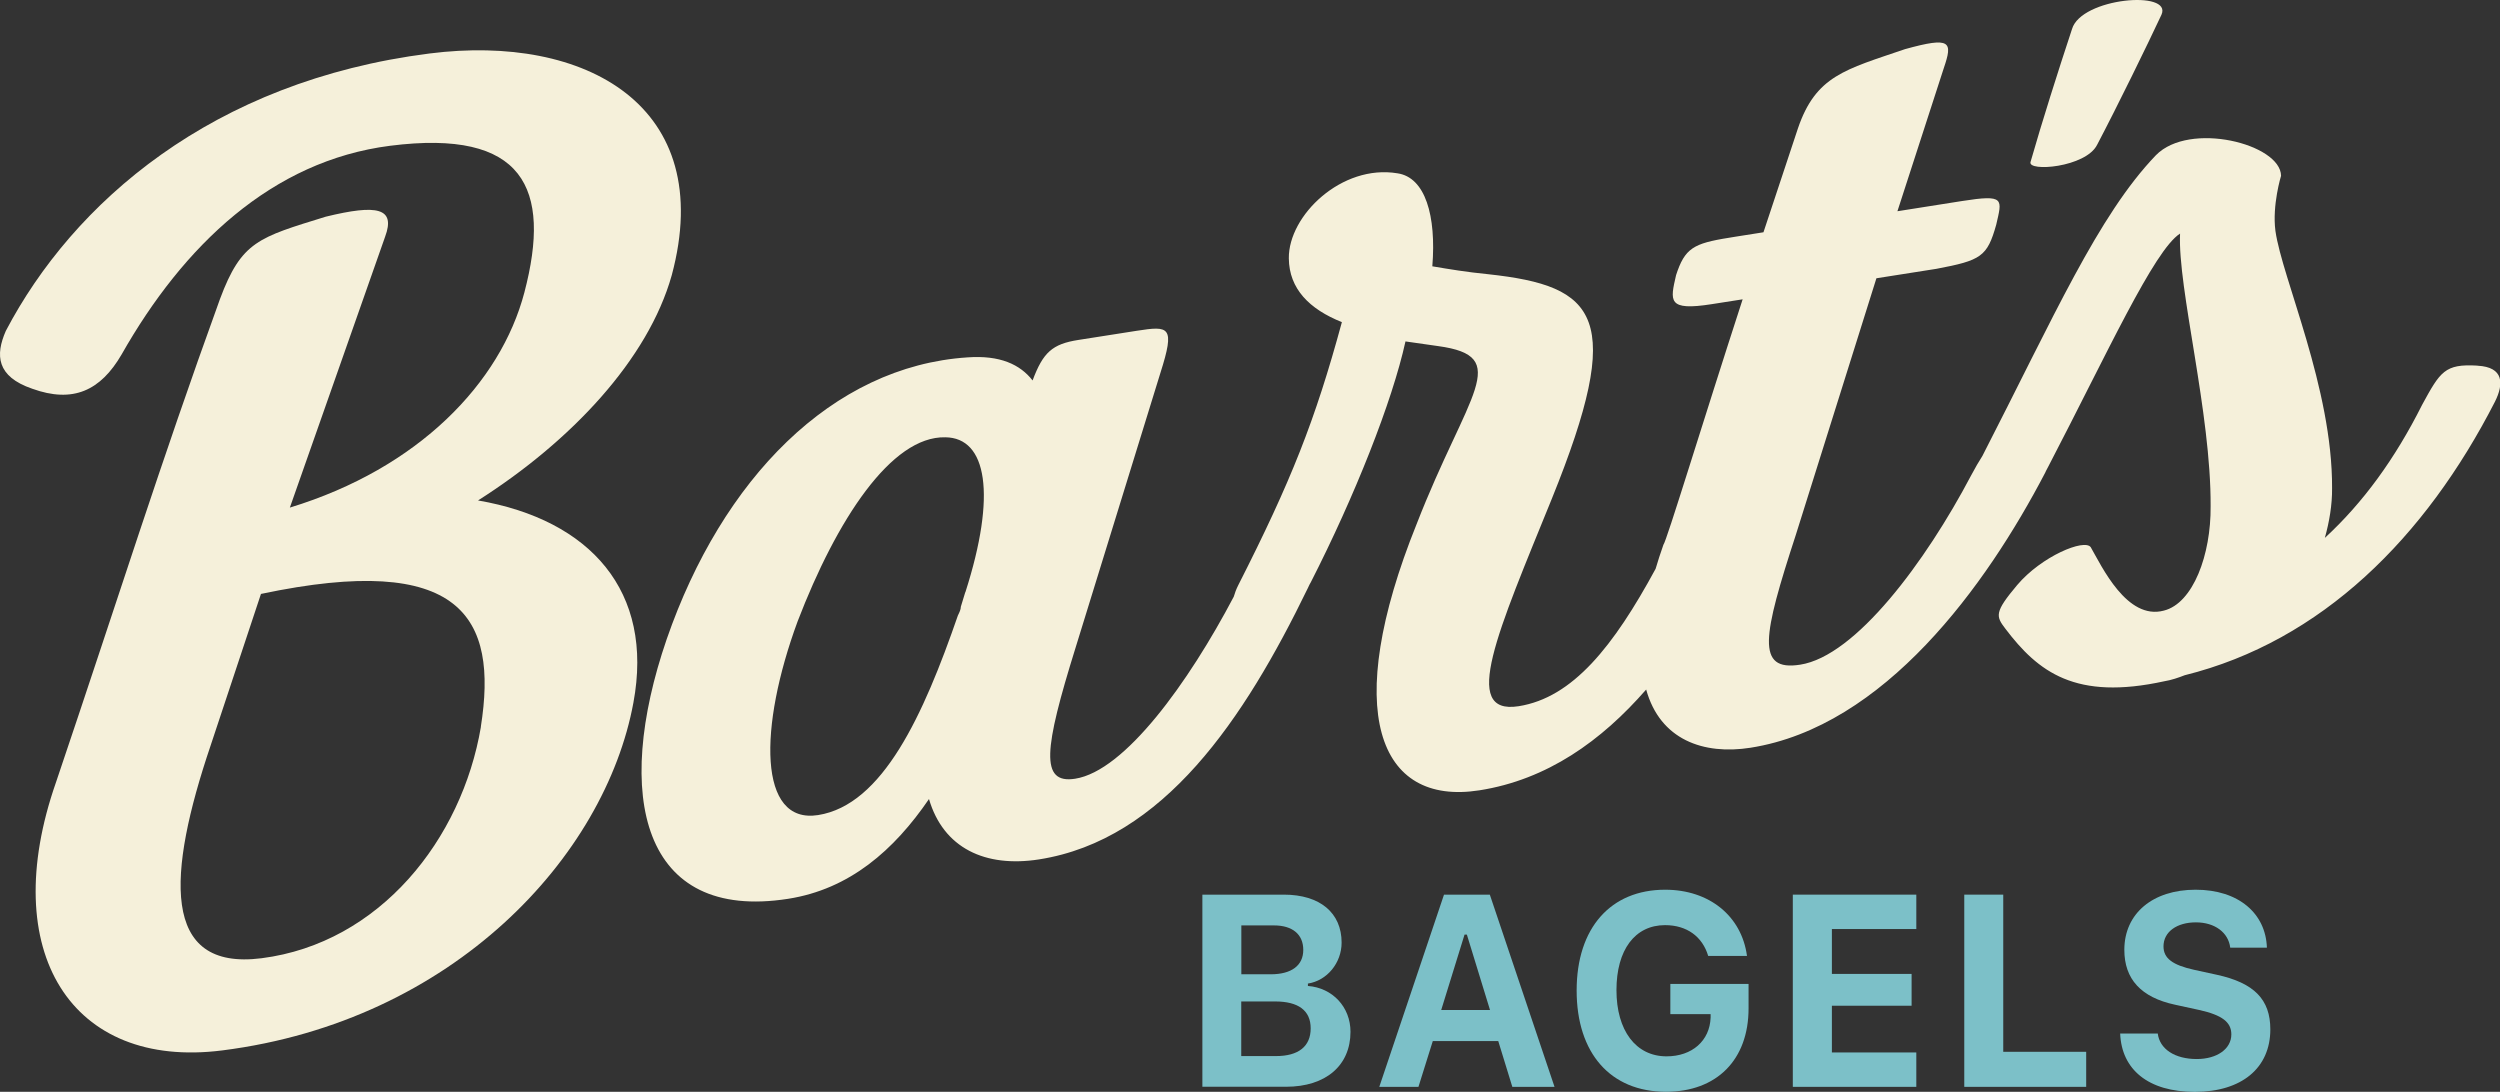 <?xml version="1.0" encoding="UTF-8"?> <svg xmlns="http://www.w3.org/2000/svg" width="158" height="69" viewBox="0 0 158 69" fill="none"><rect x="0" y="0" width="158" height="69" fill="#333333" stroke="none"/><g clip-path="url(#clip0_9008_232)"><path d="M75.99 68.689V56.541H81.139C83.426 56.541 84.79 57.695 84.79 59.571C84.79 60.86 83.865 61.979 82.66 62.161V62.313C84.216 62.431 85.351 63.644 85.351 65.208C85.351 67.336 83.795 68.683 81.279 68.683H75.99V68.689ZM78.453 61.575H80.308C81.636 61.575 82.367 61.012 82.367 60.034C82.367 59.055 81.689 58.486 80.513 58.486H78.453V61.575ZM80.647 66.744C82.069 66.744 82.835 66.128 82.835 64.992C82.835 63.855 82.046 63.292 80.589 63.292H78.447V66.744H80.641H80.647Z" fill="#7CC0C8"></path><path d="M94.689 65.794H90.553L89.646 68.689H87.171L91.261 56.541H94.157L98.246 68.689H95.579L94.689 65.794ZM91.085 63.831H94.168L92.706 59.067H92.559L91.085 63.831Z" fill="#7CC0C8"></path><path d="M105.291 69C101.792 69 99.644 66.574 99.644 62.6C99.644 58.627 101.809 56.23 105.238 56.23C108.023 56.23 110.071 57.889 110.41 60.415H107.958C107.59 59.184 106.601 58.469 105.232 58.469C103.331 58.469 102.16 60.028 102.16 62.577C102.16 65.126 103.383 66.761 105.326 66.761C106.94 66.761 108.058 65.777 108.111 64.312V64.095H105.566V62.184H110.509V63.731C110.509 66.978 108.503 69 105.285 69H105.291Z" fill="#7CC0C8"></path><path d="M121.111 68.689H113.306V56.541H121.111V58.715H115.775V61.551H120.813V63.562H115.775V66.515H121.111V68.689Z" fill="#7CC0C8"></path><path d="M131.847 68.689H124.142V56.541H126.605V66.474H131.847V68.689Z" fill="#7CC0C8"></path><path d="M136.37 65.314C136.487 66.298 137.447 66.931 138.833 66.931C140.115 66.931 141.021 66.293 141.021 65.372C141.021 64.599 140.436 64.153 138.991 63.831L137.458 63.497C135.311 63.034 134.258 61.88 134.258 60.028C134.258 57.736 136.048 56.23 138.763 56.23C141.478 56.23 143.198 57.73 143.268 59.893H140.951C140.834 58.932 139.974 58.293 138.781 58.293C137.587 58.293 136.733 58.885 136.733 59.811C136.733 60.561 137.294 60.989 138.675 61.294L140.097 61.604C142.467 62.12 143.485 63.169 143.485 65.056C143.485 67.506 141.665 69.006 138.71 69.006C135.756 69.006 134.082 67.582 133.995 65.32H136.376L136.37 65.314Z" fill="#7CC0C8"></path><path d="M30.213 31.628C36.111 27.878 40.956 22.715 42.453 17.399C45.338 6.681 36.995 2.127 27.142 3.381C13.393 5.128 4.616 12.822 0.369 20.91C-0.304 22.445 -0.222 23.793 2.036 24.567C4.61 25.498 6.354 24.696 7.688 22.398C11.591 15.518 17.19 10.162 24.661 9.212C33.104 8.14 34.877 11.879 33.139 18.489C31.635 24.198 26.463 29.595 18.319 32.08L24.339 14.961C25.018 13.133 23.836 12.899 20.583 13.696C16.347 15.008 15.265 15.243 13.902 18.9C10.046 29.548 7.641 37.307 3.54 49.438C-0.211 60.168 4.517 67.599 14.048 66.386C28.663 64.528 38.241 54.12 40.031 44.41C41.342 37.372 37.316 32.853 30.208 31.628H30.213ZM30.395 45.928C29.19 53.048 24 59.606 16.529 60.561C10.139 61.376 10.572 55.222 13.305 47.135L16.493 37.536C29.178 34.858 31.483 39.018 30.389 45.928H30.395Z" fill="#F5F0DA"></path><path d="M156.561 23.107C154.513 22.99 154.226 23.477 153.08 25.581C151.359 29.009 149.341 31.775 146.93 33.996C147.211 32.988 147.398 31.91 147.387 30.855C147.422 24.537 144.227 17.587 143.806 14.586C143.595 12.957 144.163 11.111 144.163 11.111C144.14 9.101 138.377 7.636 136.253 9.81C132.608 13.608 129.811 20.001 125.288 28.815C125.072 29.149 124.838 29.554 124.569 30.058C121.702 35.502 117.279 41.462 113.774 42.007C110.954 42.453 111.416 40.185 113.493 33.814L118.589 17.587L122.386 16.989C125.206 16.456 125.593 16.221 126.16 14.206C126.535 12.57 126.728 12.277 124.001 12.705L119.917 13.35L122.849 4.302C123.416 2.637 123.317 2.297 120.397 3.106C116.612 4.401 114.763 4.782 113.628 8.117L111.451 14.68L109.702 14.956C107.268 15.337 106.589 15.53 106.022 17.112L105.928 17.388C105.554 19.023 105.367 19.667 108.187 19.222L110.135 18.917C107.584 26.77 105.32 34.225 105.127 34.43C104.939 34.957 104.781 35.455 104.635 35.947C101.979 40.847 99.399 44.093 95.976 44.633C92.278 45.213 94.66 39.933 98.082 31.505C102.74 19.99 100.967 18.079 94.04 17.329C92.676 17.194 91.6 17.013 90.523 16.831C90.781 13.637 90.079 11.205 88.317 10.953C84.801 10.367 81.425 13.614 81.454 16.327C81.472 18.255 82.753 19.538 84.807 20.359C83.116 26.583 81.595 30.415 78.254 36.991C78.131 37.237 78.038 37.483 77.973 37.712C75.118 43.138 71.093 48.723 67.951 49.215C65.71 49.567 65.985 47.334 67.963 40.976L73.339 23.564C74.281 20.611 73.895 20.587 71.853 20.904L68.156 21.484C66.5 21.742 65.921 22.275 65.26 24.045C64.47 23.031 63.194 22.439 61.152 22.586C52.581 23.143 45.636 30.286 42.137 40.39C38.732 50.305 40.563 58.252 49.808 56.805C53.698 56.195 56.501 53.734 58.712 50.499C59.619 53.599 62.264 54.847 65.669 54.314C73.55 53.077 78.64 45.441 82.648 37.184C82.689 37.102 82.73 37.02 82.765 36.938C82.788 36.891 82.812 36.85 82.841 36.803C85.614 31.371 87.99 25.387 88.826 21.578L90.874 21.871C95.654 22.521 92.758 24.819 89.528 33.129C84.778 44.92 87.077 50.956 93.501 49.948C97.79 49.274 101.213 46.819 104.038 43.578C104.916 46.76 107.666 47.721 110.626 47.258C119.092 45.928 125.528 37.026 129.261 29.864C129.279 29.829 129.284 29.8 129.302 29.771C129.349 29.677 129.402 29.589 129.454 29.483C133.181 22.322 136.136 15.811 137.78 14.762C137.622 18.208 139.746 26.108 139.711 31.992C139.74 35.057 138.605 38.128 136.756 38.59C134.421 39.218 132.83 35.789 132.134 34.582C131.736 34.031 129.021 35.156 127.482 36.979C126.037 38.696 126.137 38.942 126.734 39.727C128.811 42.47 131.168 44.293 136.809 43.05C137.195 42.992 137.686 42.828 138.072 42.675C146.726 40.525 153.284 33.973 157.678 25.393C158.252 24.25 158.24 23.201 156.584 23.113L156.561 23.107ZM61.006 37.424L60.725 38.344C60.725 38.52 60.632 38.708 60.538 38.901C58.361 45.201 55.787 50.868 51.703 51.513C47.906 52.11 47.941 45.969 50.41 39.27C52.879 32.836 56.331 27.555 59.742 27.637C62.375 27.661 62.995 31.247 61.012 37.43L61.006 37.424Z" fill="#F5F0DA"></path><path d="M132.543 9.142C133.825 6.704 135.75 2.766 136.604 0.932C137.318 -0.639 131.537 -0.147 130.952 1.834C130.08 4.471 129.062 7.677 128.331 10.232C128.114 10.877 131.83 10.59 132.543 9.142Z" fill="#F5F0DA"></path></g><defs><clipPath id="clip0_9008_232"><rect width="158" height="69" fill="white"></rect></clipPath></defs></svg> 
